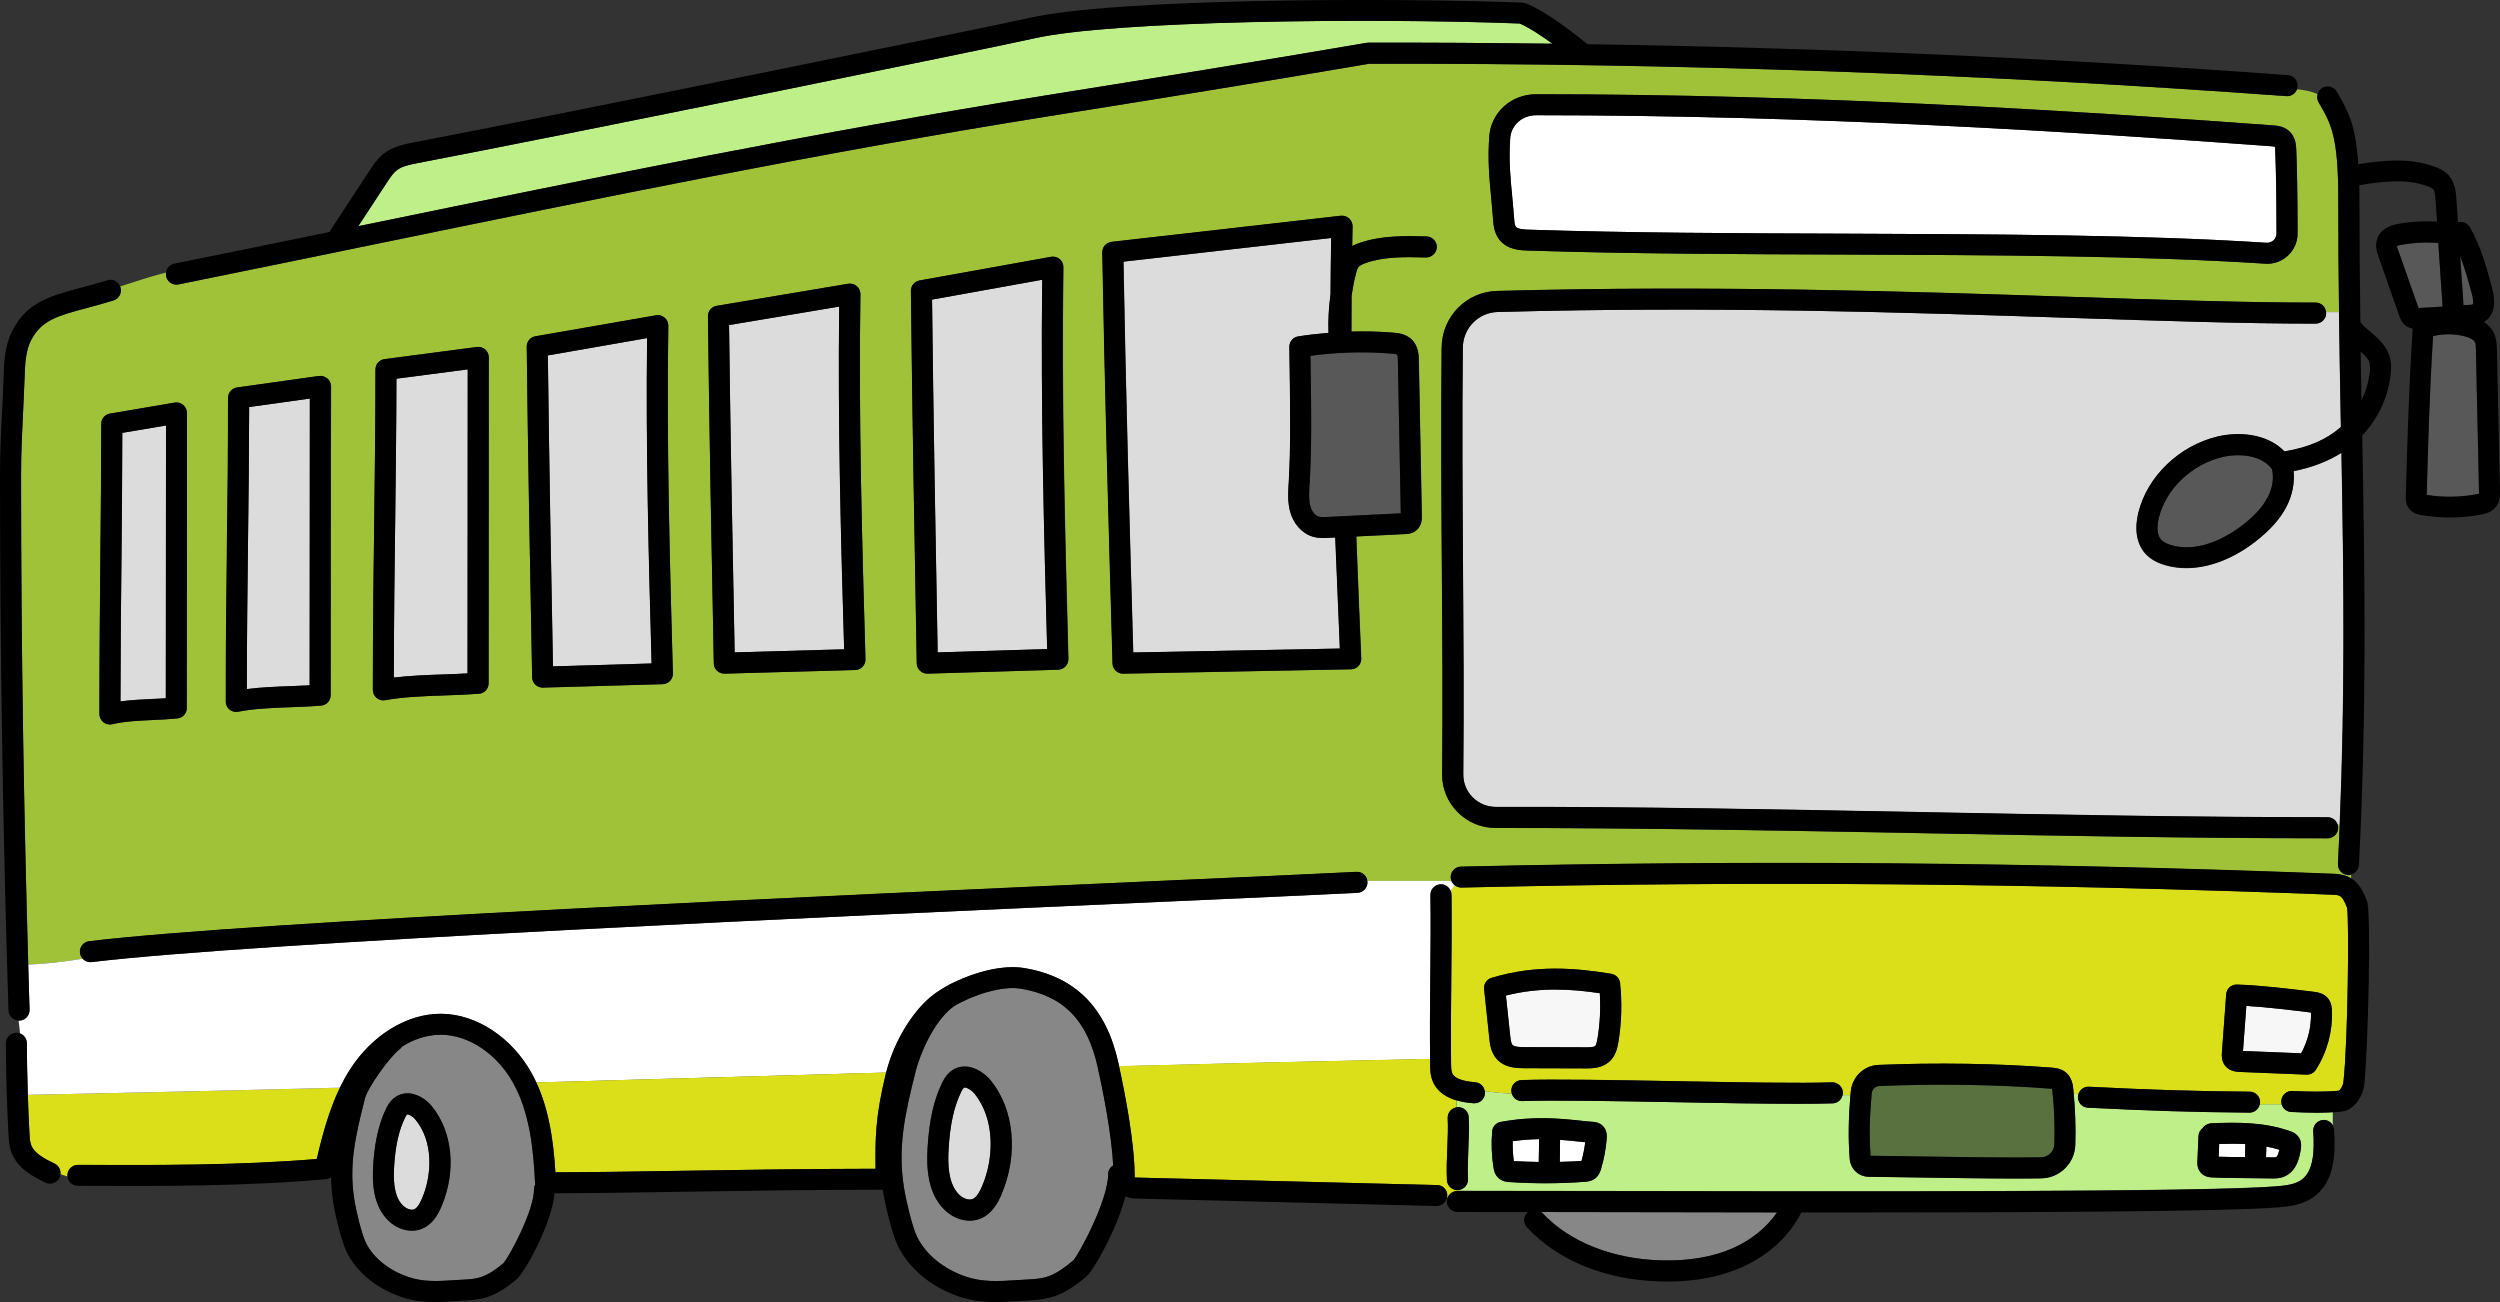 <?xml version="1.0" encoding="utf-8"?>
<!-- Generator: Adobe Illustrator 27.6.1, SVG Export Plug-In . SVG Version: 6.00 Build 0)  -->
<svg version="1.1" id="レイヤー_1" xmlns="http://www.w3.org/2000/svg" xmlns:xlink="http://www.w3.org/1999/xlink" x="0px"
	 y="0px" width="268.21px" height="139.69px" viewBox="0 0 268.21 139.69" style="enable-background:new 0 0 268.21 139.69;"
	 xml:space="preserve">
<rect x="0" y="0" width="268.21" height="139.69" fill="#333333" stroke="none"/>
<style type="text/css">
	.st0{fill:#FFFFFF;}
	.st1{fill:#DCDCDC;}
	.st2{fill:#BEEF89;}
	.st3{fill:#878788;}
	.st4{fill:#595858;}
	.st5{fill:#F7F7F7;}
	.st6{fill:#9FC238;}
	.st7{fill:#DBDF1A;}
	.st8{fill:#59703F;}
</style>
<g>
	<path class="st0" d="M162.43,23.4c0.02,0.28,0.05,0.75,0.19,0.93c0.21,0.27,1.01,0.3,1.35,0.31c10.66,0.35,22.49,0.39,33.93,0.43
		c15.76,0.06,32.05,0.11,45.26,0.98c0.26,0.02,0.54-0.08,0.75-0.27c0.21-0.2,0.32-0.46,0.32-0.75c-0.01-3.95-0.05-6.67-0.14-8.82
		c-0.01-0.22-0.02-0.38-0.05-0.47c-0.11-0.03-0.31-0.04-0.39-0.05c-21.05-1.55-49.03-3.33-78.85-3.33c-1.49,0-2.69,1.05-2.79,2.45
		c-0.17,2.33,0.01,4.23,0.21,6.25C162.3,21.81,162.38,22.59,162.43,23.4z"/>
	<path class="st1" d="M111.82,30.01l-11.82,2.13c0.14,12.63,0.37,25.43,0.6,37.85l11.75-0.35
		C112.01,57.29,111.65,43.46,111.82,30.01z"/>
	<path class="st2" d="M112.22,10.23c11.12-1.78,22.6-3.61,34.36-5.63c0.06-0.01,0.12-0.02,0.19-0.02
		c6.58-0.02,13.18,0.03,19.79,0.11c-1.34-0.97-2.65-1.81-3.52-2.17c-16.19-0.62-43.72-0.31-52.11,1.6
		c-3.99,0.91-50.71,10.44-66.1,13.37c-0.79,0.15-1.69,0.32-2.27,0.78c-0.39,0.31-0.72,0.81-1.04,1.29l-3.08,4.7
		c0.36-0.07,0.72-0.15,1.07-0.22C64.22,18.96,87.56,14.17,112.22,10.23z"/>
	<path class="st1" d="M43.7,119.55c0,0-0.09,0.04-0.21,0.28c-0.69,1.38-1.07,3.03-1.21,5.34c-0.13,2.1,0.18,3.43,0.97,4.18
		c0.37,0.35,0.86,0.51,1.17,0.39c0.29-0.11,0.57-0.49,0.85-1.15c1.08-2.5,1.28-6.11-0.71-8.52
		C44.29,119.76,43.82,119.51,43.7,119.55z"/>
	<path class="st3" d="M165.33,130.03c0.04,0.04,0.1,0.06,0.14,0.1c2.88,3.1,7.53,4.96,12.77,5.09c2.97,0.08,5.58-0.38,7.76-1.35
		c1.94-0.87,3.57-2.22,4.65-3.8c-6.51-0.01-12.86-0.02-18.57-0.03C169.71,130.04,167.46,130.04,165.33,130.03z"/>
	<path class="st1" d="M90.04,32.89l-11.82,1.98c0.14,11.72,0.37,23.6,0.6,35.12l11.75-0.33C90.23,58.19,89.88,45.36,90.04,32.89z"/>
	<path class="st3" d="M55.05,116.18c-1.74-3.12-4.77-5.15-7.71-5.17c-0.02,0-0.03,0-0.05,0c-1.52,0-2.93,0.5-4.16,1.27
		c-0.07,0.11-0.15,0.21-0.26,0.29c-1.09,0.83-3.41,4.12-3.71,5.25c-1.08,4.19-1.74,7.21-1.15,10.92c0.2,1.24,0.8,3.71,1.23,4.58
		c0.81,1.63,2.47,2.97,4.56,3.68c1.63,0.55,3.18,0.45,4.97,0.34c0.34-0.02,0.69-0.04,1.05-0.06c1.42-0.08,2.32-0.19,4.18-1.75
		c0.57-0.59,3.31-5.63,3.29-7.97c0-0.19,0.05-0.36,0.13-0.51c0-0.03-0.02-0.06-0.02-0.09C57.22,123.22,56.81,119.34,55.05,116.18z
		 M47.34,129.49c-0.34,0.79-0.93,1.89-2.09,2.35c-0.34,0.13-0.7,0.2-1.06,0.2c-0.87,0-1.77-0.37-2.49-1.05
		c-1.72-1.64-1.77-4.18-1.66-5.95c0.1-1.63,0.36-4.06,1.44-6.21c0.57-1.13,1.39-1.45,1.97-1.51c1.17-0.14,2.26,0.64,2.84,1.34
		C48.57,121.41,48.98,125.67,47.34,129.49z"/>
	<path class="st1" d="M103.51,116.67c-0.01,0-0.02,0-0.03,0c-0.09,0.01-0.23,0.17-0.34,0.41c-0.79,1.6-1.21,3.5-1.37,6.17
		c-0.09,1.54-0.08,3.74,1.13,4.92c0.38,0.37,1,0.65,1.44,0.47c0.36-0.15,0.7-0.6,1.03-1.39c1.23-2.91,1.45-7.1-0.82-9.91
		C104.27,116.99,103.77,116.67,103.51,116.67z"/>
	<path class="st3" d="M109.49,106.07c-2-0.33-5.15,0.68-7.18,1.91c-2.29,1.69-3.69,5.47-4.04,6.85c-1.21,4.8-1.96,8.27-1.29,12.55
		c0.22,1.43,0.91,4.28,1.4,5.29c0.93,1.9,2.82,3.46,5.19,4.28c1.85,0.64,3.6,0.52,5.62,0.39c0.38-0.03,0.78-0.05,1.18-0.07
		c1.62-0.09,2.65-0.22,4.77-2.03c0.64-0.65,3.77-6.54,3.75-9.24c0-0.42,0.23-0.76,0.56-0.96c-0.17-3.33-1.09-7.92-1.66-10.5
		C116.66,109.44,114.1,106.83,109.49,106.07z M107.44,128.13c-0.37,0.88-1.01,2.1-2.26,2.6c-0.36,0.15-0.75,0.22-1.15,0.22
		c-0.94,0-1.93-0.41-2.71-1.17c-1.88-1.83-1.93-4.68-1.81-6.67c0.18-2.98,0.68-5.15,1.6-7.03c0.61-1.24,1.49-1.58,2.11-1.65
		c1.35-0.16,2.56,0.86,3.07,1.48C108.82,119.03,109.27,123.82,107.44,128.13z"/>
	<path class="st1" d="M142.53,57.7c-0.17,0.01-0.36,0.02-0.55,0.02c-0.36,0-0.75-0.03-1.14-0.15c-1.15-0.34-2.08-1.39-2.43-2.73
		c-0.26-1-0.2-2.01-0.15-2.9l0.01-0.12c0.23-3.82,0.17-7.67,0.11-11.74c-0.01-0.94-0.03-1.9-0.04-2.87
		c-0.01-0.56,0.4-1.04,0.95-1.12c1.08-0.17,2.16-0.29,3.25-0.38c-0.05-1.39,0.03-2.77,0.22-4.14c0.01-2.06,0.03-4.07,0.07-6.04
		l-22.29,2.54c0.25,13.99,0.65,28.18,1.05,41.93l22.16-0.42c-0.17-4.02-0.33-7.98-0.48-11.91L142.53,57.7z"/>
	<path class="st1" d="M69.43,36.27l-10.65,1.86c0.13,11.13,0.34,22.41,0.55,33.36l10.59-0.31C69.61,60.3,69.28,48.12,69.43,36.27z"
		/>
	<path class="st0" d="M162.29,122.43c-0.02,0.72,0.03,1.43,0.12,2.14c0.9,0.05,1.79,0.08,2.68,0.09c0-0.01,0-0.01,0-0.02l0.04-2.43
		C164.23,122.23,163.3,122.29,162.29,122.43z"/>
	<path class="st0" d="M167.37,122.29l-0.03,2.37c0.78-0.02,1.56-0.05,2.33-0.1c0.19-0.68,0.32-1.34,0.4-2.01
		c-0.17-0.02-0.34-0.04-0.51-0.05C168.84,122.42,168.12,122.34,167.37,122.29z"/>
	<path class="st4" d="M140.59,38.17c0.01,0.63,0.02,1.26,0.03,1.88c0.06,4.12,0.12,8.01-0.12,11.91l-0.01,0.12
		c-0.05,0.79-0.09,1.54,0.08,2.19c0.15,0.57,0.51,1.04,0.9,1.15c0.24,0.07,0.59,0.06,0.94,0.04l7.87-0.39l-0.31-16.32
		c-0.01-0.5-0.05-0.66-0.09-0.72c-0.05-0.03-0.24-0.06-0.55-0.09C146.42,37.7,143.49,37.78,140.59,38.17z"/>
	<path class="st1" d="M50.16,72.24c0-4.85,0.01-9.89,0.01-15.11c0.01-5.64,0.01-11.48,0.01-17.51l-7.65,1
		c-0.01,5.3-0.07,10.06-0.13,15.08c-0.07,5.25-0.14,10.66-0.14,16.99c1.71-0.21,3.56-0.28,5.37-0.34
		C48.47,72.32,49.33,72.29,50.16,72.24z"/>
	<path class="st1" d="M33.22,73.52c0-4.58,0-9.34,0.01-14.26c0-5.32,0.01-10.82,0.01-16.51l-6.51,0.91c-0.01,5-0.06,9.5-0.12,14.24
		c-0.06,4.95-0.12,10.05-0.13,16.02c1.48-0.19,3.07-0.25,4.62-0.31C31.81,73.59,32.52,73.56,33.22,73.52z"/>
	<path class="st1" d="M17.79,74.91c0-4.37,0-8.9,0.01-13.59c0-5.05,0.01-10.28,0.01-15.68l-4.69,0.79c0,4.78-0.05,9.07-0.09,13.59
		c-0.05,4.7-0.09,9.56-0.1,15.22c1.1-0.15,2.26-0.2,3.4-0.26C16.83,74.97,17.32,74.94,17.79,74.91z"/>
	<path class="st5" d="M161.56,106.81l0.46,4.33c0.03,0.32,0.08,0.8,0.24,0.96c0.21,0.24,0.97,0.24,1.29,0.24l6.59,0.02
		c0.27,0,0.84,0,1-0.14c0.14-0.13,0.22-0.6,0.25-0.78c0.27-1.61,0.35-3.25,0.25-4.88C168.54,106.1,165.2,105.89,161.56,106.81z"/>
	<path class="st4" d="M240.13,48.84c-0.59,0-1.18,0.07-1.72,0.2c-3.31,0.8-6.04,3.42-6.8,6.51c-0.12,0.49-0.34,1.69,0.23,2.33
		c0.23,0.26,0.62,0.47,1.16,0.62c3.29,0.9,6.54-1.32,7.79-2.32c1.17-0.94,1.98-1.85,2.47-2.78c0.55-1.03,0.72-2.14,0.47-3.07
		C242.95,49.27,241.54,48.84,240.13,48.84z"/>
	<path class="st0" d="M244.18,124.15c0.03-0.01,0.21-0.09,0.36-0.8c-0.46-0.14-0.93-0.25-1.4-0.34l-0.03,1.16l0.66,0.01
		C243.91,124.17,244.11,124.18,244.18,124.15z"/>
	<path class="st4" d="M264.75,32.72c0.14-0.01,0.47-0.03,0.56-0.08c0,0,0.12-0.24-0.11-1.11c-0.37-1.36-0.74-2.75-1.25-4.06
		l0.36,5.28C264.45,32.74,264.6,32.73,264.75,32.72z"/>
	<path class="st0" d="M238.02,124.1c0.51,0.02,1.02,0.02,1.52,0.03l1.31,0.01l0.03-1.4c-0.94-0.05-1.88-0.05-2.81-0.02L238.02,124.1
		z"/>
	<path class="st6" d="M251.89,93.89c-0.62-0.03-1.1-0.56-1.07-1.18c0.07-1.43,0.13-2.83,0.19-4.22c-0.08,0-0.15,0-0.23,0
		c0.03,0.1,0.06,0.21,0.06,0.32c0,0.62-0.5,1.13-1.13,1.13c-14.54,0-29.31-0.28-43.58-0.55c-14.9-0.28-30.27-0.56-45.68-0.56
		c0,0,0,0-0.01,0c-1.54,0-2.98-0.6-4.07-1.7c-1.08-1.09-1.67-2.54-1.66-4.07c0.07-7.73,0.02-15.15-0.03-22.32
		c-0.05-7.52-0.11-15.29-0.02-23.46c0.04-3.31,2.65-5.97,5.94-6.06c23.4-0.63,44.54,0.07,61.52,0.63
		c10.01,0.33,18.65,0.62,26.3,0.62c0.59,0,1.06,0.46,1.11,1.03c0.46,0,0.94,0,1.41,0c-0.05-3.92-0.08-7.96-0.08-12.18
		c0-6.69-0.78-8.03-2.06-10.23l-0.05-0.09c-0.17-0.28-0.18-0.61-0.09-0.9c-0.68-0.3-1.45-0.45-2.24-0.52
		c-0.17,0.46-0.61,0.78-1.12,0.74c-32.61-2.39-65.75-3.56-98.43-3.47c-11.74,2.01-23.19,3.84-34.27,5.61
		c-24.63,3.94-47.94,8.73-72.63,13.8c-6.79,1.4-13.71,2.82-20.82,4.26c-0.08,0.02-0.15,0.02-0.22,0.02c-0.53,0-1-0.37-1.1-0.9
		c-0.03-0.14-0.02-0.27,0-0.4c-1.73,0.43-3.36,0.99-4.96,1.5c0.01,0.03,0.04,0.06,0.05,0.09c0.18,0.59-0.15,1.23-0.74,1.41
		c-1.03,0.32-1.98,0.57-2.85,0.81c-3.13,0.84-4.86,1.3-5.98,3.43c-0.57,1.09-0.66,2.43-0.71,3.94c-0.05,1.41-0.11,2.68-0.17,3.9
		c-0.11,2.2-0.21,4.28-0.21,6.81c0,17.37,0.27,34.95,0.78,52.35c1.84-0.06,3.84-0.29,5.84-0.63c-0.15-0.17-0.27-0.37-0.3-0.61
		c-0.07-0.62,0.37-1.18,0.98-1.25c17.57-2.12,80.7-4.94,114.61-6.46c9.68-0.43,17.33-0.78,21.34-0.98c0.6-0.03,1.07,0.39,1.16,0.96
		c3.01,0,6.03,0,9.04,0c-0.04-0.12-0.08-0.24-0.08-0.37c-0.01-0.62,0.48-1.14,1.1-1.15c31.01-0.72,61.66-0.46,93.7,0.77
		c0.77,0.03,1.35,0.22,1.81,0.5c0-0.14,0-0.28,0-0.42c-0.1,0.03-0.19,0.06-0.3,0.06C251.92,93.89,251.91,93.89,251.89,93.89z
		 M159.78,14.65c0.18-2.59,2.35-4.54,5.04-4.54c29.9,0,57.93,1.79,79.02,3.34c0.44,0.03,1.19,0.09,1.77,0.63
		c0.69,0.64,0.73,1.55,0.75,2.04c0.09,2.18,0.13,4.93,0.14,8.91c0,0,0,0,0,0c0,0.9-0.37,1.78-1.03,2.39
		c-0.6,0.57-1.41,0.88-2.23,0.88c-0.07,0-0.14,0-0.21-0.01c-13.14-0.86-29.4-0.92-45.12-0.98c-11.46-0.04-23.3-0.08-33.99-0.43
		c-0.76-0.02-2.18-0.07-3.04-1.15c-0.58-0.73-0.65-1.64-0.68-2.18c-0.05-0.79-0.13-1.54-0.2-2.29
		C159.79,19.15,159.6,17.16,159.78,14.65z M20.05,61.33c0,5.07-0.01,9.95-0.01,14.63c0,0.58-0.44,1.06-1.02,1.12
		c-0.85,0.08-1.74,0.12-2.6,0.17c-1.52,0.07-3.09,0.14-4.36,0.45c-0.09,0.02-0.18,0.03-0.27,0.03c-0.25,0-0.5-0.08-0.7-0.24
		c-0.27-0.21-0.43-0.54-0.43-0.89c0-6.26,0.05-11.51,0.1-16.59c0.05-4.82,0.09-9.37,0.09-14.52c0-0.55,0.4-1.02,0.94-1.11l6.94-1.18
		c0.33-0.06,0.66,0.04,0.91,0.25c0.25,0.21,0.4,0.53,0.4,0.86C20.06,50.18,20.05,55.86,20.05,61.33z M35.49,59.27
		c0,5.3-0.01,10.41-0.01,15.31c0,0.59-0.45,1.08-1.03,1.12c-1.05,0.09-2.17,0.13-3.25,0.17c-1.95,0.07-3.96,0.15-5.61,0.48
		c-0.07,0.01-0.15,0.02-0.22,0.02c-0.26,0-0.51-0.09-0.71-0.25c-0.26-0.21-0.41-0.53-0.41-0.87c0-6.55,0.07-12.05,0.13-17.37
		c0.06-5.04,0.12-9.81,0.12-15.2c0-0.56,0.41-1.04,0.97-1.12l8.77-1.23c0.32-0.04,0.65,0.05,0.9,0.27c0.25,0.21,0.39,0.52,0.39,0.85
		C35.5,47.6,35.49,53.55,35.49,59.27z M52.43,57.14c-0.01,5.6-0.01,10.99-0.01,16.16c0,0.59-0.45,1.08-1.04,1.12
		c-1.19,0.09-2.45,0.14-3.67,0.18c-2.21,0.08-4.49,0.16-6.37,0.51c-0.07,0.01-0.14,0.02-0.21,0.02c-0.26,0-0.52-0.09-0.72-0.26
		C40.15,74.66,40,74.35,40,74.01c0-6.91,0.07-12.72,0.15-18.33c0.07-5.32,0.13-10.35,0.13-16.04c0-0.57,0.42-1.04,0.98-1.12
		l9.91-1.3c0.32-0.04,0.65,0.06,0.89,0.27c0.24,0.21,0.38,0.52,0.38,0.85C52.44,44.83,52.43,51.1,52.43,57.14z M71.1,73.4
		l-12.85,0.38c-0.01,0-0.02,0-0.03,0c-0.29,0-0.57-0.11-0.78-0.31c-0.22-0.21-0.34-0.49-0.35-0.79
		c-0.22-11.62-0.44-23.64-0.58-35.47c-0.01-0.55,0.39-1.03,0.93-1.12l12.94-2.25c0.33-0.06,0.67,0.03,0.92,0.25
		c0.26,0.22,0.4,0.54,0.4,0.87c-0.2,12.64,0.17,25.74,0.49,37.3C72.21,72.86,71.72,73.38,71.1,73.4z M92.54,71.53
		c-0.21,0.22-0.49,0.34-0.79,0.35l-14.01,0.39c-0.01,0-0.02,0-0.03,0c-0.29,0-0.57-0.11-0.78-0.31c-0.22-0.21-0.34-0.49-0.35-0.79
		c-0.24-12.2-0.48-24.81-0.63-37.24c-0.01-0.56,0.39-1.03,0.94-1.12L91,30.44c0.33-0.05,0.67,0.04,0.92,0.26
		c0.25,0.22,0.4,0.54,0.39,0.87c-0.21,13.26,0.19,27.01,0.54,39.15C92.86,71.02,92.74,71.31,92.54,71.53z M113.53,71.85l-14.01,0.42
		c-0.01,0-0.02,0-0.03,0c-0.29,0-0.57-0.11-0.78-0.31c-0.22-0.21-0.34-0.49-0.35-0.79c-0.24-13.09-0.48-26.62-0.63-39.96
		c-0.01-0.55,0.39-1.02,0.93-1.12l14.11-2.54c0.33-0.06,0.67,0.03,0.93,0.25c0.26,0.22,0.4,0.54,0.4,0.88
		c-0.21,14.24,0.19,29,0.54,42.02C114.64,71.31,114.15,71.83,113.53,71.85z M153.01,27.62c-0.01,0-0.02,0-0.03,0
		c-2.19-0.06-4.46-0.12-6.47,0.6c-0.26,0.09-0.62,0.24-0.77,0.43c-0.11,0.14-0.19,0.41-0.26,0.68c-0.21,0.79-0.36,1.59-0.48,2.39
		c-0.01,1.26-0.01,2.54,0,3.86c1.51-0.04,3.02-0.01,4.52,0.12c0.45,0.04,1.28,0.11,1.91,0.7c0.77,0.72,0.79,1.75,0.8,2.31
		l0.32,16.62c0.01,0.28,0.02,1.12-0.66,1.63c-0.41,0.31-0.86,0.33-1.08,0.34l-5.29,0.26c0.16,4.31,0.34,8.66,0.53,13.08
		c0.01,0.3-0.1,0.6-0.3,0.82c-0.21,0.22-0.5,0.35-0.8,0.35l-24.43,0.47c-0.01,0-0.01,0-0.02,0c-0.61,0-1.11-0.48-1.13-1.09l0-0.13
		c-0.41-14.4-0.84-29.29-1.1-43.96c-0.01-0.58,0.42-1.07,1-1.14l24.59-2.8c0.33-0.04,0.65,0.07,0.89,0.29
		c0.24,0.22,0.37,0.53,0.37,0.86c-0.02,0.7-0.03,1.4-0.04,2.1c0.24-0.12,0.48-0.23,0.7-0.3c2.41-0.85,5-0.78,7.28-0.73
		c0.62,0.02,1.11,0.53,1.1,1.16C154.12,27.13,153.62,27.62,153.01,27.62z"/>
	<path class="st1" d="M249.56,33.59c0,0.62-0.5,1.13-1.13,1.13c-7.69,0-16.35-0.29-26.37-0.62c-17.84-0.59-38.05-1.26-61.38-0.63
		c-2.08,0.06-3.72,1.74-3.75,3.84c-0.09,8.15-0.03,15.92,0.02,23.42c0.05,7.18,0.11,14.6,0.03,22.35c-0.01,0.93,0.35,1.8,1,2.47
		c0.66,0.66,1.54,1.03,2.47,1.03c0,0,0,0,0,0c15.38-0.03,30.81,0.28,45.72,0.56c14.26,0.27,29.01,0.55,43.54,0.55
		c0.51,0,0.92,0.34,1.06,0.8c0.08,0,0.15,0,0.23,0c0.6-14.51,0.43-26.98,0.19-39.9c-1.44,0.92-3.14,1.57-5.14,1.97
		c0.13,1.27-0.14,2.64-0.81,3.9c-0.64,1.21-1.64,2.35-3.06,3.48c-2.46,1.98-5.15,3.02-7.63,3.02c-0.74,0-1.47-0.09-2.17-0.29
		c-0.99-0.27-1.73-0.7-2.26-1.3c-0.9-1.03-1.16-2.58-0.72-4.35c0.96-3.89,4.36-7.17,8.46-8.16c2.2-0.53,5.3-0.39,7.21,1.59
		c2.59-0.43,4.53-1.28,6.06-2.62c-0.07-4.02-0.15-8.11-0.2-12.34c-0.47,0-0.95,0-1.41,0C249.54,33.52,249.56,33.55,249.56,33.59z"/>
	<path class="st7" d="M251.81,97.4c-0.5-1.26-0.7-1.38-1.46-1.41c-32-1.24-62.6-1.49-93.56-0.77c-0.27,0.01-0.51-0.09-0.7-0.24
		c-0.11,0.2-0.27,0.41-0.46,0.61c0.05,0.12,0.09,0.25,0.09,0.39c0.04,3.18,0.01,6.18-0.02,9.07c-0.03,2.72-0.05,5.53-0.03,8.49
		c0.86-0.02,1.72-0.04,2.58-0.06c-0.86,0.02-1.72,0.04-2.58,0.06c0,0.19,0,0.37,0,0.56c0,0.38,0.01,0.8,0.13,1.06
		c0.23,0.52,1.04,0.83,2.47,0.95c0.53,0.04,0.92,0.45,1,0.95c0.98,0.14,1.97,0.23,2.95,0.29c-0.03-0.1-0.07-0.2-0.07-0.31
		c-0.02-0.62,0.46-1.15,1.08-1.17c3.28-0.13,10.11,0,16.71,0.12c6.58,0.12,13.38,0.24,16.61,0.12c0.61,0,1.14,0.46,1.17,1.08
		c0,0.1-0.03,0.2-0.05,0.29c0.29,0,0.57,0,0.86,0c0.01-0.13,0.02-0.25,0.03-0.38c0.14-1.56,1.41-2.78,2.95-2.85
		c6.21-0.26,12.82-0.16,18.6,0.29c0.39,0.03,1.03,0.08,1.56,0.55c0.63,0.55,0.72,1.36,0.76,1.75c0.02,0.18,0.02,0.37,0.04,0.56
		c0.18-0.02,0.36-0.05,0.54-0.07c0.17-0.45,0.6-0.77,1.1-0.74c6.73,0.34,11.24,0.48,17.24,0.53c0.62,0,1.12,0.51,1.12,1.13
		c0,0.08-0.03,0.16-0.05,0.24c0.79,0,1.59,0,2.39,0c-0.04-0.12-0.06-0.24-0.06-0.37c0.03-0.62,0.59-1.11,1.17-1.08
		c1.77,0.08,3.36,0.13,5.02-0.03c0.11-0.05,0.43-0.49,0.48-0.93C251.91,111.54,252.02,98.77,251.81,97.4z M173.61,111.81
		c-0.12,0.74-0.32,1.49-0.95,2.07c-0.77,0.71-1.8,0.74-2.46,0.74c-0.03,0-0.05,0-0.08,0l-6.59-0.02c-0.73,0-2.08,0-2.96-0.98
		c-0.64-0.71-0.74-1.63-0.8-2.23l-0.56-5.28c-0.06-0.54,0.28-1.04,0.79-1.2c4.77-1.44,8.99-1.06,12.84-0.44
		c0.5,0.08,0.89,0.49,0.94,1C174.02,107.58,173.95,109.71,173.61,111.81z M248.45,114.77c-0.21,0.32-0.57,0.52-0.95,0.52
		c-0.01,0-0.03,0-0.04,0l-7.2-0.29c-0.29-0.01-1.07-0.04-1.56-0.68c-0.4-0.52-0.35-1.13-0.33-1.39l0.46-6.25
		c0.04-0.59,0.54-1.04,1.12-1.04c0.01,0,0.03,0,0.04,0c2.63,0.09,5.49,0.44,8.25,0.78c0.36,0.04,1.01,0.12,1.48,0.67
		c0.42,0.48,0.44,1.08,0.45,1.33C250.27,110.63,249.66,112.89,248.45,114.77z"/>
	<path class="st2" d="M248.59,119.37c-0.9,0-1.81-0.03-2.77-0.08c-0.49-0.02-0.89-0.36-1.02-0.81c-0.8,0-1.6,0-2.39,0
		c-0.12,0.5-0.54,0.88-1.08,0.88c0,0-0.01,0-0.01,0c-6.03-0.05-10.57-0.19-17.33-0.53c-0.62-0.03-1.1-0.56-1.07-1.18
		c0.01-0.12,0.05-0.23,0.08-0.33c-0.18,0.02-0.36,0.05-0.54,0.07c0.17,1.76,0.24,3.58,0.18,5.42c-0.06,1.98-1.66,3.56-3.64,3.6
		c-0.78,0.02-1.71,0.02-2.74,0.02c-3.39,0-7.84-0.07-11.59-0.13c-1.6-0.03-3.05-0.05-4.19-0.06c-1.08-0.01-1.96-0.83-2.04-1.9
		c-0.17-2.05-0.14-4.25,0.08-6.85c-0.29,0-0.57,0-0.86,0c-0.11,0.48-0.52,0.86-1.03,0.88c-0.99,0.04-2.3,0.05-3.82,0.05
		c-3.55,0-8.29-0.08-12.91-0.17c-6.57-0.12-13.37-0.24-16.58-0.12c-0.02,0-0.03,0-0.04,0c-0.49,0-0.9-0.33-1.05-0.78
		c-0.98-0.06-1.97-0.15-2.95-0.29c0.01,0.09,0.04,0.18,0.03,0.27c-0.05,0.59-0.54,1.03-1.12,1.03c-0.03,0-0.06,0-0.1,0
		c-0.41-0.03-1.1-0.1-1.83-0.32c0,0.26,0,0.52,0,0.77c0.05-0.01,0.09-0.03,0.14-0.04c0.62-0.02,1.15,0.45,1.18,1.07
		c0.06,1.16,0.01,2.31-0.04,3.43c-0.05,1.11-0.09,2.17-0.04,3.22c0.03,0.62-0.45,1.15-1.07,1.18c-0.02,0-0.04,0-0.06,0
		c-0.04,0-0.07-0.02-0.11-0.02c0,0.04,0,0.08,0,0.12c0.04,0,0.07-0.02,0.11-0.02c4.19,0,9.62,0.01,15.73,0.02
		c25.57,0.05,64.2,0.13,72.05-0.5c1.06-0.08,2.08-0.2,2.78-0.71c1.33-0.97,1.38-3.18,1.26-5.22c-0.04-0.62,0.43-1.16,1.05-1.19
		c0.43-0.04,0.81,0.2,1.03,0.55c0-0.47,0-0.93,0-1.4C249.69,119.35,249.14,119.37,248.59,119.37z M172.37,122.09
		c-0.08,1.14-0.29,2.26-0.62,3.35c-0.06,0.21-0.2,0.64-0.6,0.97c-0.41,0.33-0.87,0.36-1.09,0.38c-1.4,0.1-2.82,0.16-4.24,0.16
		c-1.31,0-2.62-0.04-3.92-0.13c-0.21-0.01-0.71-0.05-1.13-0.42c-0.42-0.38-0.51-0.88-0.54-1.09c-0.21-1.3-0.26-2.62-0.15-3.93
		c0.04-0.5,0.42-0.92,0.92-1.01c3.56-0.65,6.22-0.38,8.78-0.11c0.38,0.04,0.75,0.08,1.13,0.12c0.2,0.02,0.65,0.06,1.02,0.43
		C172.42,121.27,172.38,121.89,172.37,122.09z M246.85,123.24c-0.1,0.69-0.36,2.51-1.94,3.05c-0.37,0.13-0.72,0.14-1.01,0.14
		c-0.05,0-0.1,0-0.15,0l-4.23-0.05c-0.75-0.01-1.5-0.02-2.25-0.06c-0.2-0.01-0.8-0.05-1.2-0.56c-0.35-0.44-0.33-0.94-0.32-1.12
		l0.12-2.76c0.01-0.34,0.18-0.65,0.45-0.85c0.22-0.31,0.58-0.5,1.01-0.52c2.74-0.1,5.65-0.12,8.41,0.87
		c0.17,0.06,0.63,0.23,0.92,0.69C246.95,122.55,246.88,123.03,246.85,123.24z"/>
	<path class="st7" d="M3.15,121.55c0.03,0.47,0.05,0.95,0.2,1.32c0.33,0.86,1.38,1.42,2.51,1.97c0.44,0.21,0.67,0.67,0.62,1.13
		c0.26,0.08,0.53,0.17,0.8,0.26c0-0.04-0.03-0.08-0.02-0.13c0-0.62,0.51-1.12,1.13-1.12c0,0,0,0,0,0
		c8.46,0.03,17.19,0.07,25.62-0.63c0.56-2.39,1.27-5.13,2.49-7.66c-11.2,0.29-22.38,0.55-33.51,0.77
		C3.03,118.82,3.08,120.19,3.15,121.55z"/>
	<path class="st0" d="M153.44,105.03c0.03-2.88,0.06-5.87,0.02-9.02c-0.01-0.62,0.49-1.13,1.11-1.14c0.45-0.01,0.88,0.3,1.05,0.73
		c0.19-0.2,0.35-0.41,0.46-0.61c-0.16-0.13-0.29-0.3-0.37-0.49c-3.01,0-6.03,0-9.04,0c0.01,0.04,0.03,0.07,0.03,0.11
		c0.03,0.62-0.45,1.15-1.07,1.18c-4.02,0.21-11.67,0.55-21.36,0.98c-33.88,1.52-96.95,4.34-114.44,6.45
		c-0.05,0.01-0.09,0.01-0.14,0.01c-0.32,0-0.61-0.15-0.82-0.38c-2.01,0.34-4.01,0.57-5.84,0.63c0.05,1.62,0.08,3.24,0.14,4.86
		c0.02,0.62-0.47,1.14-1.09,1.16c-0.01,0-0.02,0-0.04,0c-0.02,0-0.03-0.01-0.05-0.01c0.07,0.47,0.12,0.93,0.16,1.39
		c0.42,0.16,0.73,0.56,0.73,1.04c0.01,1.84,0.05,3.69,0.11,5.54c11.13-0.22,22.31-0.48,33.51-0.77c0.33-0.68,0.69-1.35,1.1-1.99
		c2.36-3.66,6.07-5.93,9.7-5.93c0.02,0,0.04,0,0.06,0c3.74,0.02,7.53,2.51,9.67,6.33c0.19,0.34,0.36,0.68,0.52,1.03
		c12.51-0.35,25.03-0.71,37.54-1.06c0.78-3.1,2.6-6.24,4.66-8.02c0.46-0.39,1.02-0.78,1.65-1.14c0.31-0.2,0.64-0.37,0.98-0.52
		c2.34-1.14,5.28-1.89,7.49-1.53c5.5,0.91,8.82,4.24,10.13,10.2c0.02,0.1,0.05,0.22,0.07,0.33c11.15-0.29,22.28-0.55,33.36-0.78
		C153.39,110.61,153.41,107.77,153.44,105.03z"/>
	<path class="st7" d="M59.59,125.77c4.02-0.01,8.63-0.08,13.49-0.16c6.27-0.1,13.34-0.21,20.86-0.22c-0.05-3.24-0.02-5.58,1.1-10.2
		c0.01-0.04,0.03-0.08,0.04-0.13c-12.51,0.35-25.03,0.71-37.54,1.06C58.93,119.12,59.39,122.48,59.59,125.77z"/>
	<path class="st7" d="M153.74,116.09c-0.31-0.69-0.31-1.42-0.32-1.96c0-0.18,0-0.36,0-0.54c-11.09,0.23-22.21,0.49-33.36,0.78
		c0.65,2.99,1.65,8.16,1.67,11.6c0,0.07,0,0.24,0.01,0.35c0.11,0.01,0.24,0.01,0.3,0.02l32.15,0.8c0.62,0.01,1.11,0.53,1.1,1.15
		c0,0.07-0.03,0.13-0.04,0.2c0.02,0,0.05,0,0.07,0c0.15-0.39,0.51-0.66,0.94-0.7c0-0.04,0-0.08,0-0.12
		c-0.55-0.05-0.99-0.49-1.02-1.05c-0.06-1.16-0.01-2.31,0.04-3.43c0.05-1.11,0.09-2.17,0.04-3.22c-0.03-0.57,0.38-1.05,0.93-1.14
		c0-0.25,0-0.51,0-0.77C155.27,117.76,154.24,117.22,153.74,116.09z"/>
	<path class="st4" d="M265.5,36.67c-0.13-0.24-0.51-0.45-1.09-0.6c-1.1-0.28-2.28-0.28-3.39-0.02c-0.38,6.13-0.54,11.68-0.68,17.04
		c1.83,0.29,3.68,0.25,5.5-0.1c0.04-0.01,0.08-0.02,0.11-0.02c0-0.07,0-0.16,0-0.27l-0.33-15.11
		C265.62,37.26,265.61,36.88,265.5,36.67z"/>
	<path class="st4" d="M261.59,26.06c-0.12-0.01-0.23-0.01-0.37-0.02c-1.19-0.07-2.38,0-3.56,0.22c-0.29,0.05-0.44,0.11-0.51,0.14
		c0.02,0.12,0.09,0.32,0.12,0.4l2.2,6.25c0.86-0.05,1.72-0.11,2.58-0.16L261.59,26.06z"/>
	<path class="st0" d="M236.55,120.88l0.44,1.04l-0.42-1.05C236.56,120.87,236.56,120.87,236.55,120.88z"/>
	<path class="st8" d="M204.72,124.06c4.87,0.08,10.93,0.17,14.25,0.11c0.78-0.02,1.41-0.64,1.43-1.42c0.06-1.93-0.01-3.83-0.21-5.66
		c-0.01-0.13-0.03-0.21-0.04-0.27c-0.08-0.01-0.18-0.02-0.22-0.02c-5.69-0.44-12.2-0.54-18.33-0.28c-0.42,0.02-0.76,0.36-0.8,0.8
		c-0.23,2.57-0.27,4.7-0.12,6.68C201.81,124.01,203.2,124.03,204.72,124.06z"/>
	<path class="st5" d="M247.93,108.63c-2.34-0.29-4.72-0.58-6.94-0.71l-0.36,4.83l6.24,0.25
		C247.6,111.68,247.97,110.15,247.93,108.63z"/>
	<g>
		<path d="M145,31.72c0.12-0.8,0.27-1.6,0.48-2.39c0.07-0.27,0.15-0.54,0.26-0.68c0.15-0.19,0.51-0.34,0.77-0.43
			c2.02-0.71,4.28-0.65,6.47-0.6c0.57,0.02,1.14-0.47,1.16-1.1c0.02-0.62-0.47-1.14-1.1-1.16c-2.28-0.06-4.88-0.13-7.28,0.73
			c-0.22,0.08-0.46,0.18-0.7,0.3c0.01-0.7,0.03-1.41,0.04-2.1c0.01-0.33-0.13-0.64-0.37-0.86c-0.24-0.22-0.56-0.32-0.89-0.29
			l-24.59,2.8c-0.58,0.07-1.01,0.56-1,1.14c0.26,14.8,0.69,29.69,1.1,44.1c0.02,0.61,0.52,1.09,1.13,1.09c0.01,0,0.01,0,0.02,0
			l24.43-0.47c0.3-0.01,0.59-0.13,0.8-0.35c0.21-0.22,0.32-0.52,0.3-0.82c-0.19-4.42-0.37-8.77-0.53-13.08l5.29-0.26
			c0.22-0.01,0.67-0.03,1.08-0.34c0.69-0.51,0.67-1.35,0.66-1.63l-0.32-16.62c-0.01-0.56-0.03-1.59-0.8-2.31
			c-0.63-0.59-1.46-0.66-1.91-0.7c-1.5-0.13-3.01-0.16-4.52-0.12C144.99,34.26,144.99,32.98,145,31.72z M143.74,69.58L121.57,70
			c-0.39-13.72-0.8-27.86-1.05-41.93l22.29-2.54c-0.04,1.97-0.06,3.98-0.07,6.04c-0.19,1.37-0.27,2.75-0.22,4.14
			c-1.09,0.09-2.17,0.21-3.25,0.38c-0.55,0.09-0.95,0.57-0.95,1.12c0.01,0.97,0.02,1.93,0.04,2.87c0.06,4.07,0.11,7.92-0.11,11.74
			l-0.01,0.12c-0.05,0.89-0.11,1.9,0.15,2.9c0.35,1.34,1.29,2.39,2.43,2.73c0.4,0.12,0.79,0.15,1.14,0.15c0.2,0,0.38-0.01,0.55-0.02
			l0.73-0.04C143.4,61.6,143.57,65.56,143.74,69.58z M149.33,37.94c0.31,0.03,0.5,0.06,0.55,0.09c0.04,0.05,0.08,0.22,0.09,0.72
			l0.31,16.32l-7.87,0.39c-0.35,0.02-0.7,0.03-0.94-0.04c-0.39-0.12-0.75-0.58-0.9-1.15c-0.17-0.65-0.13-1.4-0.08-2.19l0.01-0.12
			c0.23-3.9,0.18-7.79,0.12-11.91c-0.01-0.62-0.02-1.25-0.03-1.88C143.49,37.78,146.42,37.7,149.33,37.94z"/>
		<path d="M2.04,109.49c0.01,0,0.02,0,0.04,0c0.62-0.02,1.11-0.54,1.09-1.16c-0.6-18.97-0.91-38.22-0.91-57.21
			c0-2.53,0.1-4.61,0.21-6.81c0.06-1.23,0.12-2.5,0.17-3.91c0.05-1.51,0.14-2.85,0.71-3.94c1.12-2.13,2.84-2.59,5.98-3.43
			c0.87-0.23,1.81-0.49,2.85-0.81c0.59-0.18,0.93-0.81,0.74-1.41c-0.18-0.59-0.81-0.93-1.41-0.74c-1,0.31-1.92,0.56-2.77,0.78
			c-3.38,0.91-5.81,1.56-7.39,4.57c-0.85,1.63-0.92,3.52-0.96,4.91c-0.05,1.4-0.11,2.66-0.17,3.88C0.1,46.43,0,48.53,0,51.12
			C0,70.13,0.31,89.4,0.91,108.4C0.93,109.01,1.43,109.49,2.04,109.49z"/>
		<path d="M5.86,124.84c-1.13-0.54-2.17-1.11-2.51-1.97c-0.14-0.37-0.17-0.85-0.19-1.32c-0.17-3.18-0.27-6.42-0.28-9.63
			c0-0.62-0.5-1.12-1.13-1.12c0,0,0,0,0,0c-0.62,0-1.12,0.51-1.12,1.13c0.01,3.25,0.1,6.53,0.28,9.75c0.03,0.58,0.07,1.3,0.34,2.01
			c0.63,1.63,2.14,2.47,3.63,3.19c0.16,0.08,0.32,0.11,0.49,0.11c0.42,0,0.82-0.24,1.02-0.64C6.65,125.78,6.42,125.11,5.86,124.84z"
			/>
		<path d="M154.18,127.14l-32.15-0.8c-0.06,0-0.2,0-0.3-0.02c-0.01-0.12-0.01-0.28-0.01-0.35c-0.02-3.57-1.1-9-1.74-11.92
			c-1.31-5.96-4.62-9.29-10.13-10.2c-2.21-0.36-5.15,0.39-7.49,1.53c-0.34,0.14-0.66,0.32-0.97,0.51c-0.63,0.36-1.2,0.75-1.66,1.15
			c-2.1,1.81-3.94,5-4.7,8.15c-1.12,4.63-1.14,6.96-1.1,10.2c-7.51,0.01-14.58,0.12-20.86,0.22c-4.86,0.08-9.47,0.15-13.49,0.16
			c-0.23-3.67-0.77-7.44-2.58-10.68c-2.13-3.82-5.93-6.3-9.67-6.33c-0.02,0-0.04,0-0.06,0c-3.62,0-7.33,2.27-9.7,5.93
			c-1.94,3.01-2.88,6.61-3.6,9.65c-8.43,0.7-17.17,0.66-25.62,0.63c0,0,0,0,0,0c-0.62,0-1.12,0.5-1.13,1.12
			c0,0.62,0.5,1.13,1.12,1.13c8.78,0.04,17.86,0.07,26.64-0.71c0.2-0.02,0.38-0.1,0.54-0.21c0.01,0.91,0.09,1.83,0.24,2.8
			c0.2,1.23,0.85,4.03,1.44,5.23c1.07,2.16,3.2,3.91,5.85,4.81c1.26,0.43,2.44,0.55,3.61,0.55c0.74,0,1.48-0.05,2.23-0.1
			c0.33-0.02,0.67-0.04,1.02-0.06c1.75-0.09,3.16-0.31,5.51-2.27c0.86-0.72,3.81-6.01,4.07-9.24c4.05-0.01,8.7-0.08,13.6-0.16
			c6.49-0.1,13.83-0.22,21.62-0.22c0,0.03,0.01,0.06,0.01,0.09c0.22,1.4,0.94,4.57,1.6,5.92c1.19,2.43,3.55,4.41,6.48,5.42
			c1.4,0.48,2.71,0.62,4.01,0.62c0.83,0,1.65-0.05,2.49-0.11c0.38-0.02,0.76-0.05,1.15-0.07c1.94-0.1,3.51-0.35,6.11-2.57
			c0.8-0.68,3.25-5.04,4.18-8.57c0.46,0.19,0.92,0.21,1.21,0.22l32.15,0.8c0.01,0,0.02,0,0.03,0c0.61,0,1.11-0.49,1.12-1.1
			C155.3,127.67,154.81,127.15,154.18,127.14z M54,135.53c-1.86,1.56-2.76,1.68-4.18,1.75c-0.36,0.02-0.7,0.04-1.05,0.06
			c-1.79,0.12-3.34,0.22-4.97-0.34c-2.08-0.71-3.75-2.05-4.55-3.68c-0.43-0.86-1.03-3.34-1.23-4.58c-0.59-3.72,0.07-6.74,1.14-10.92
			c0.29-1.13,2.61-4.42,3.71-5.25c0.11-0.08,0.19-0.19,0.26-0.29c1.23-0.77,2.64-1.27,4.17-1.27c0.02,0,0.03,0,0.05,0
			c2.94,0.02,5.97,2.05,7.71,5.17c1.76,3.16,2.17,7.04,2.35,10.77c0,0.03,0.02,0.06,0.02,0.09c-0.08,0.16-0.14,0.33-0.13,0.51
			C57.31,129.9,54.58,134.94,54,135.53z M118.88,125.99c0.02,2.7-3.11,8.59-3.75,9.24c-2.12,1.81-3.14,1.95-4.77,2.03
			c-0.4,0.02-0.79,0.05-1.18,0.07c-2.02,0.13-3.77,0.25-5.62-0.39c-2.37-0.82-4.27-2.38-5.19-4.28c-0.49-1-1.17-3.85-1.4-5.29
			c-0.67-4.28,0.07-7.75,1.29-12.55c0.35-1.38,1.76-5.16,4.04-6.85c2.04-1.23,5.19-2.24,7.18-1.91c4.62,0.76,7.17,3.37,8.29,8.46
			c0.57,2.58,1.48,7.16,1.65,10.5C119.1,125.23,118.87,125.58,118.88,125.99z"/>
		<path d="M18.92,30.53c0.07,0,0.15-0.01,0.22-0.02c7.11-1.44,14.03-2.86,20.82-4.26c24.69-5.07,48-9.86,72.65-13.8
			c11.07-1.77,22.52-3.6,34.25-5.61c32.66-0.09,65.81,1.08,98.43,3.47c0.62,0.05,1.16-0.42,1.21-1.04c0.05-0.62-0.42-1.16-1.04-1.21
			c-24.89-1.83-50.08-2.94-75.15-3.32c-1.16-0.95-4.54-3.62-6.65-4.39c-0.11-0.04-0.22-0.06-0.34-0.07
			c-14-0.54-43.64-0.46-52.88,1.64c-3.99,0.9-50.65,10.42-66.03,13.35c-0.99,0.19-2.23,0.42-3.24,1.21
			c-0.68,0.53-1.13,1.22-1.53,1.83l-4.2,6.41c-0.03,0.05-0.04,0.11-0.06,0.16c-5.46,1.12-11,2.26-16.68,3.4
			c-0.61,0.12-1,0.72-0.88,1.33C17.92,30.16,18.39,30.53,18.92,30.53z M41.52,19.56c0.33-0.51,0.65-0.99,1.04-1.29
			c0.58-0.45,1.48-0.62,2.27-0.78c15.39-2.93,62.11-12.46,66.1-13.37c8.39-1.9,35.92-2.21,52.11-1.6c0.87,0.36,2.18,1.2,3.52,2.17
			c-6.61-0.08-13.21-0.13-19.79-0.11c-0.06,0-0.12,0.01-0.19,0.02c-11.75,2.01-23.23,3.85-34.36,5.63
			c-24.65,3.94-48,8.74-72.71,13.82c-0.36,0.07-0.72,0.15-1.08,0.22L41.52,19.56z"/>
		<path d="M155.72,95.98c-0.01-0.62-0.53-1.13-1.14-1.11c-0.62,0.01-1.12,0.52-1.11,1.14c0.04,3.16,0.01,6.14-0.02,9.02
			c-0.03,2.91-0.06,5.91-0.02,9.1c0.01,0.56,0.01,1.27,0.32,1.95c0.88,1.98,3.39,2.2,4.34,2.28c0.03,0,0.07,0,0.1,0
			c0.58,0,1.07-0.44,1.12-1.03c0.05-0.62-0.41-1.17-1.03-1.22c-1.43-0.12-2.24-0.43-2.47-0.95c-0.12-0.26-0.12-0.67-0.13-1.06
			c-0.04-3.17-0.01-6.16,0.02-9.05C155.72,102.16,155.75,99.16,155.72,95.98z"/>
		<path d="M192.81,118.42c1.53,0,2.83-0.02,3.82-0.05c0.62-0.02,1.11-0.55,1.08-1.17c-0.03-0.62-0.56-1.09-1.17-1.08
			c-3.22,0.13-10.03,0-16.61-0.12c-6.6-0.12-13.43-0.24-16.71-0.12c-0.62,0.02-1.11,0.55-1.08,1.17c0.02,0.61,0.52,1.08,1.12,1.08
			c0.01,0,0.03,0,0.04,0c3.22-0.13,10.01,0,16.58,0.12C184.52,118.34,189.25,118.42,192.81,118.42z"/>
		<path d="M250.44,93.74c-32.04-1.24-62.69-1.49-93.7-0.77c-0.62,0.01-1.11,0.53-1.1,1.15c0.01,0.62,0.55,1.12,1.15,1.1
			c30.96-0.72,61.56-0.46,93.56,0.77c0.76,0.03,0.96,0.15,1.46,1.41c0.21,1.37,0.1,14.13-0.4,18.68c-0.05,0.45-0.37,0.88-0.48,0.94
			c-1.65,0.15-3.25,0.1-5.02,0.03c-0.58-0.04-1.15,0.45-1.17,1.08c-0.03,0.62,0.46,1.15,1.08,1.17c0.96,0.04,1.87,0.08,2.77,0.08
			c0.84,0,1.68-0.03,2.55-0.11c1.38-0.13,2.36-1.59,2.51-2.93c0.4-3.66,0.77-18.45,0.29-19.68
			C253.36,95.17,252.65,93.83,250.44,93.74z"/>
		<path d="M157.56,119.85c-0.03-0.62-0.57-1.09-1.18-1.07c-0.62,0.03-1.1,0.56-1.07,1.18c0.05,1.06,0,2.11-0.04,3.22
			c-0.05,1.12-0.1,2.27-0.04,3.43c0.03,0.6,0.53,1.07,1.12,1.07c0.02,0,0.04,0,0.06,0c0.62-0.03,1.1-0.56,1.07-1.18
			c-0.05-1.06,0-2.11,0.04-3.22C157.57,122.17,157.62,121.01,157.56,119.85z"/>
		<path d="M249.22,120.17c-0.62,0.04-1.09,0.57-1.05,1.19c0.13,2.04,0.08,4.25-1.26,5.22c-0.7,0.51-1.72,0.63-2.78,0.71
			c-7.84,0.63-46.48,0.55-72.05,0.5c-6.11-0.01-11.54-0.02-15.73-0.02c-0.62,0-1.13,0.5-1.13,1.13c0,0.62,0.5,1.13,1.13,1.13
			c2.21,0,4.78,0,7.59,0.01c-0.02,0.02-0.05,0.02-0.07,0.04c-0.46,0.42-0.48,1.14-0.06,1.59c3.33,3.59,8.44,5.66,14.37,5.81
			c0.24,0.01,0.47,0.01,0.71,0.01c3.02,0,5.72-0.52,8.03-1.56c2.86-1.28,5.08-3.35,6.33-5.85c1.45,0,2.9,0,4.35,0
			c20.61,0,41.16-0.1,46.71-0.54c1.34-0.11,2.75-0.28,3.92-1.13c2.22-1.61,2.35-4.53,2.18-7.18
			C250.37,120.6,249.84,120.11,249.22,120.17z M186,133.87c-2.17,0.98-4.79,1.43-7.76,1.35c-5.24-0.14-9.9-1.99-12.77-5.09
			c-0.04-0.04-0.09-0.06-0.14-0.1c2.13,0,4.38,0.01,6.75,0.01c5.7,0.01,12.05,0.02,18.57,0.03C189.57,131.65,187.94,133,186,133.87z
			"/>
		<path d="M160.87,25.73c0.86,1.08,2.28,1.13,3.04,1.15c10.69,0.35,22.54,0.39,33.99,0.43c15.72,0.06,31.98,0.11,45.12,0.98
			c0.07,0,0.14,0.01,0.21,0.01c0.82,0,1.62-0.32,2.23-0.88c0.66-0.62,1.04-1.49,1.03-2.39c0,0,0,0,0,0
			c-0.01-3.98-0.05-6.72-0.14-8.91c-0.02-0.49-0.05-1.4-0.75-2.04c-0.59-0.54-1.33-0.6-1.77-0.63c-21.09-1.55-49.12-3.34-79.02-3.34
			c-2.69,0-4.85,1.95-5.04,4.54c-0.18,2.52,0.01,4.51,0.21,6.62c0.07,0.74,0.14,1.5,0.2,2.29C160.22,24.1,160.29,25.01,160.87,25.73
			z M162.03,14.81c0.1-1.4,1.3-2.45,2.79-2.45c29.82,0,57.81,1.78,78.85,3.33c0.08,0.01,0.28,0.02,0.39,0.05
			c0.02,0.09,0.04,0.24,0.04,0.47c0.09,2.15,0.13,4.87,0.14,8.82c0,0.29-0.11,0.55-0.32,0.75c-0.21,0.19-0.48,0.29-0.75,0.27
			c-13.21-0.87-29.51-0.92-45.26-0.98c-11.44-0.04-23.27-0.08-33.93-0.43c-0.34-0.01-1.14-0.04-1.35-0.31
			c-0.14-0.18-0.17-0.65-0.19-0.93c-0.06-0.81-0.13-1.58-0.2-2.35C162.04,19.04,161.86,17.13,162.03,14.81z"/>
		<path d="M43.45,117.31c-0.59,0.07-1.41,0.38-1.97,1.51c0,0,0,0,0,0c-1.08,2.16-1.34,4.58-1.44,6.21
			c-0.11,1.77-0.06,4.32,1.66,5.95c0.72,0.69,1.62,1.05,2.49,1.05c0.37,0,0.72-0.06,1.06-0.2c1.16-0.46,1.75-1.56,2.09-2.35
			c1.65-3.82,1.24-8.08-1.04-10.84C45.72,117.95,44.62,117.17,43.45,117.31z M45.27,128.6c-0.28,0.66-0.56,1.03-0.85,1.15
			c-0.31,0.12-0.8-0.04-1.17-0.39c-0.79-0.75-1.1-2.08-0.97-4.18c0.14-2.31,0.52-3.96,1.21-5.34c0.12-0.24,0.21-0.28,0.21-0.28
			c0.11-0.03,0.59,0.21,0.85,0.54C46.54,122.49,46.34,126.1,45.27,128.6z"/>
		<path d="M103.23,114.44c-0.63,0.07-1.5,0.41-2.11,1.65c-0.93,1.88-1.42,4.05-1.6,7.03c-0.12,1.99-0.06,4.84,1.81,6.67
			c0.78,0.76,1.76,1.17,2.71,1.17c0.4,0,0.78-0.07,1.15-0.22c1.25-0.51,1.89-1.73,2.26-2.6c1.82-4.31,1.37-9.1-1.15-12.21
			C105.79,115.3,104.58,114.29,103.23,114.44z M105.37,127.25c-0.34,0.79-0.67,1.25-1.03,1.39c-0.44,0.17-1.06-0.1-1.44-0.47
			c-1.21-1.18-1.23-3.37-1.13-4.92c0.16-2.67,0.59-4.57,1.38-6.17c0.12-0.24,0.25-0.4,0.34-0.41c0.01,0,0.02,0,0.03,0
			c0.26,0,0.75,0.32,1.04,0.66C106.52,119.77,106.85,123.75,105.37,127.25z"/>
		<path d="M160.68,33.47c23.33-0.63,43.55,0.04,61.38,0.63c10.03,0.33,18.69,0.62,26.37,0.62c0.62,0,1.13-0.5,1.13-1.13
			s-0.5-1.13-1.13-1.13c-7.65,0-16.29-0.29-26.3-0.62c-16.98-0.56-38.12-1.26-61.52-0.63c-3.29,0.09-5.9,2.75-5.94,6.06
			c-0.09,8.18-0.03,15.95,0.02,23.46c0.05,7.17,0.11,14.58,0.03,22.32c-0.01,1.53,0.57,2.98,1.66,4.07c1.08,1.09,2.53,1.7,4.07,1.7
			c0,0,0,0,0.01,0c15.42,0,30.78,0.28,45.68,0.56c14.28,0.27,29.04,0.55,43.58,0.55c0.62,0,1.13-0.5,1.13-1.13
			c0-0.62-0.5-1.13-1.13-1.13c-14.52,0-29.27-0.28-43.54-0.55c-14.91-0.28-30.35-0.59-45.72-0.56c0,0,0,0,0,0
			c-0.93,0-1.81-0.37-2.47-1.03c-0.66-0.66-1.01-1.54-1-2.47c0.07-7.75,0.02-15.18-0.03-22.35c-0.05-7.51-0.11-15.27-0.02-23.42
			C156.95,35.21,158.6,33.52,160.68,33.47z"/>
		<path d="M200.49,126.25c1.15,0.01,2.6,0.04,4.19,0.06c3.75,0.06,8.2,0.13,11.59,0.13c1.03,0,1.96-0.01,2.74-0.02
			c1.98-0.04,3.58-1.62,3.64-3.6c0.06-2.03-0.01-4.04-0.22-5.98c-0.04-0.39-0.13-1.2-0.76-1.75c-0.53-0.46-1.17-0.51-1.56-0.55
			c-5.78-0.45-12.39-0.55-18.6-0.29c-1.54,0.06-2.81,1.29-2.95,2.85c-0.25,2.78-0.28,5.08-0.11,7.23
			C198.54,125.42,199.42,126.24,200.49,126.25z M200.8,117.31c0.04-0.44,0.38-0.78,0.8-0.8c6.12-0.26,12.63-0.16,18.33,0.28
			c0.05,0,0.14,0.01,0.22,0.02c0.01,0.06,0.02,0.14,0.04,0.27c0.2,1.83,0.27,3.73,0.21,5.66c-0.02,0.78-0.65,1.41-1.43,1.42
			c-3.32,0.06-9.38-0.03-14.25-0.11c-1.52-0.02-2.92-0.05-4.04-0.06C200.53,122.02,200.57,119.89,200.8,117.31z"/>
		<path d="M222.93,117.66c-0.03,0.62,0.45,1.15,1.07,1.18c6.76,0.34,11.3,0.48,17.33,0.53c0,0,0.01,0,0.01,0
			c0.62,0,1.12-0.5,1.13-1.12c0.01-0.62-0.5-1.13-1.12-1.13c-6-0.05-10.51-0.19-17.24-0.53
			C223.48,116.55,222.96,117.04,222.93,117.66z"/>
		<path d="M41.34,75.12c1.88-0.35,4.16-0.44,6.37-0.51c1.22-0.04,2.48-0.09,3.67-0.18c0.59-0.04,1.04-0.53,1.04-1.12
			c0-5.17,0.01-10.56,0.01-16.16c0.01-6.04,0.01-12.31,0.01-18.8c0-0.32-0.14-0.63-0.38-0.85c-0.24-0.21-0.57-0.31-0.89-0.27
			l-9.91,1.3c-0.56,0.07-0.98,0.55-0.98,1.12c0,5.69-0.06,10.72-0.13,16.04C40.08,61.29,40,67.1,40,74.01
			c0,0.33,0.15,0.65,0.41,0.87c0.2,0.17,0.46,0.26,0.72,0.26C41.2,75.14,41.27,75.13,41.34,75.12z M42.4,55.71
			c0.06-5.02,0.12-9.78,0.13-15.08l7.65-1c0,6.03-0.01,11.88-0.01,17.51c0,5.22-0.01,10.26-0.01,15.11
			c-0.83,0.05-1.7,0.08-2.54,0.11c-1.81,0.06-3.66,0.13-5.37,0.34C42.26,66.37,42.33,60.95,42.4,55.71z"/>
		<path d="M25.58,76.35c1.65-0.33,3.66-0.41,5.61-0.48c1.08-0.04,2.2-0.08,3.25-0.17c0.59-0.05,1.03-0.54,1.03-1.12
			c0-4.9,0-10.01,0.01-15.31c0-5.72,0.01-11.66,0.01-17.81c0-0.33-0.14-0.64-0.39-0.85c-0.25-0.21-0.57-0.31-0.9-0.27l-8.77,1.23
			c-0.56,0.08-0.97,0.55-0.97,1.12c0,5.39-0.06,10.15-0.12,15.2c-0.06,5.32-0.13,10.81-0.13,17.37c0,0.34,0.15,0.66,0.41,0.87
			c0.2,0.17,0.46,0.25,0.71,0.25C25.43,76.37,25.51,76.37,25.58,76.35z M26.61,57.91c0.06-4.74,0.11-9.24,0.12-14.24l6.51-0.91
			c0,5.69,0,11.2-0.01,16.51c0,4.92-0.01,9.68-0.01,14.26c-0.7,0.04-1.42,0.07-2.12,0.09c-1.55,0.06-3.14,0.12-4.62,0.31
			C26.49,67.96,26.55,62.86,26.61,57.91z"/>
		<path d="M11.8,77.72c0.09,0,0.18-0.01,0.27-0.03c1.27-0.31,2.84-0.38,4.36-0.45c0.86-0.04,1.75-0.08,2.6-0.17
			c0.58-0.06,1.01-0.54,1.01-1.12c0-4.68,0-9.56,0.01-14.63c0-5.46,0.01-11.14,0.01-17.02c0-0.33-0.15-0.65-0.4-0.86
			c-0.25-0.21-0.59-0.31-0.92-0.25l-6.94,1.18c-0.54,0.09-0.94,0.56-0.94,1.11c0,5.15-0.04,9.7-0.09,14.52
			c-0.05,5.08-0.1,10.33-0.1,16.59c0,0.35,0.16,0.67,0.43,0.89C11.3,77.64,11.55,77.72,11.8,77.72z M13.03,60.03
			c0.04-4.53,0.09-8.82,0.09-13.59l4.69-0.79c0,5.4,0,10.63-0.01,15.68c0,4.69-0.01,9.23-0.01,13.59c-0.47,0.03-0.96,0.05-1.47,0.08
			c-1.13,0.05-2.3,0.11-3.4,0.26C12.93,69.59,12.98,64.73,13.03,60.03z"/>
		<path d="M71.3,34.07c-0.25-0.22-0.59-0.31-0.92-0.25l-12.94,2.25c-0.54,0.09-0.94,0.57-0.93,1.12
			c0.13,11.84,0.36,23.85,0.58,35.47c0.01,0.3,0.13,0.59,0.35,0.79c0.21,0.2,0.49,0.31,0.78,0.31c0.01,0,0.02,0,0.03,0L71.1,73.4
			c0.62-0.02,1.11-0.54,1.09-1.16c-0.32-11.56-0.69-24.66-0.49-37.3C71.7,34.61,71.56,34.29,71.3,34.07z M59.32,71.49
			c-0.21-10.95-0.41-22.23-0.55-33.36l10.65-1.86c-0.15,11.85,0.18,24.02,0.48,34.91L59.32,71.49z"/>
		<path d="M91.92,30.7c-0.25-0.22-0.59-0.31-0.92-0.26l-14.11,2.37c-0.55,0.09-0.95,0.57-0.94,1.12c0.15,12.55,0.39,25.1,0.63,37.24
			c0.01,0.3,0.13,0.59,0.35,0.79c0.21,0.2,0.49,0.31,0.78,0.31c0.01,0,0.02,0,0.03,0l14.01-0.39c0.3-0.01,0.58-0.13,0.79-0.35
			c0.21-0.22,0.32-0.51,0.31-0.81c-0.35-12.13-0.75-25.88-0.54-39.15C92.31,31.24,92.17,30.92,91.92,30.7z M78.81,69.99
			c-0.22-11.47-0.45-23.29-0.6-35.12l11.82-1.98c-0.16,12.49,0.19,25.32,0.53,36.77L78.81,69.99z"/>
		<path d="M113.69,27.8c-0.26-0.22-0.6-0.31-0.93-0.25l-14.11,2.54c-0.54,0.1-0.93,0.57-0.93,1.12c0.15,13.2,0.39,26.6,0.62,39.55
			l0.01,0.41c0,0.3,0.13,0.59,0.35,0.79c0.21,0.2,0.49,0.31,0.78,0.31c0.01,0,0.02,0,0.03,0l14.01-0.42
			c0.62-0.02,1.11-0.54,1.09-1.16c-0.35-13.04-0.75-27.81-0.54-42.02C114.09,28.34,113.95,28.02,113.69,27.8z M100.59,69.99
			c-0.22-12.41-0.46-25.22-0.6-37.85l11.82-2.13c-0.17,13.42,0.19,27.26,0.53,39.62L100.59,69.99z"/>
		<path d="M268.21,52.66l-0.33-15.11c-0.01-0.53-0.03-1.26-0.38-1.93c-0.23-0.43-0.57-0.79-1.01-1.08c0.06-0.04,0.12-0.06,0.18-0.11
			c0.9-0.69,1.13-1.86,0.7-3.49c-0.59-2.2-1.2-4.48-2.39-6.56c-0.2-0.35-0.57-0.57-0.98-0.57c-0.01,0-0.02,0-0.03,0l-0.27,0.01
			c0,0,0,0,0,0l-0.17-2.51c-0.05-0.68-0.12-1.7-0.82-2.49c-0.44-0.5-1.02-0.75-1.47-0.92c-2.73-1.02-5.69-0.7-8.23-0.28
			c-0.28-4.29-1.12-5.73-2.26-7.7l-0.05-0.09c-0.31-0.54-1-0.72-1.54-0.41c-0.54,0.31-0.72,1-0.41,1.54l0.05,0.09
			c1.29,2.21,2.06,3.54,2.06,10.23c0,8.78,0.14,16.78,0.29,24.52c-1.52,1.34-3.47,2.19-6.06,2.62c-1.92-1.98-5.01-2.12-7.21-1.59
			c-4.1,0.99-7.5,4.27-8.46,8.16c-0.44,1.78-0.18,3.32,0.72,4.35c0.53,0.6,1.27,1.03,2.26,1.3c0.7,0.19,1.42,0.29,2.17,0.29
			c2.48,0,5.16-1.05,7.63-3.02c1.41-1.13,2.41-2.27,3.06-3.48c0.67-1.25,0.94-2.63,0.81-3.9c2-0.4,3.69-1.05,5.14-1.97
			c0.25,14.16,0.44,27.77-0.38,44.11c-0.03,0.62,0.45,1.15,1.07,1.18c0.02,0,0.04,0,0.06,0c0.6,0,1.09-0.47,1.12-1.07
			c0.86-17.11,0.62-31.22,0.35-46.06c1.64-1.74,2.72-3.97,3.03-6.35c0.08-0.61,0.14-1.41-0.12-2.21c-0.38-1.16-1.25-1.89-2.01-2.54
			c-0.43-0.36-0.83-0.7-1.1-1.07c-0.06-4.26-0.1-8.66-0.1-13.28c0-0.49-0.01-0.96-0.01-1.4c2.42-0.41,5.05-0.74,7.35,0.12
			c0.19,0.07,0.46,0.18,0.57,0.31c0.19,0.21,0.23,0.77,0.25,1.15l0.16,2.32c-0.03,0-0.05,0-0.08,0c-1.37-0.08-2.75,0-4.09,0.25
			c-0.43,0.08-1.74,0.32-2.21,1.49c-0.32,0.8-0.05,1.59,0.1,2.01l2.27,6.47c0.06,0.18,0.18,0.5,0.45,0.78
			c0.3,0.3,0.64,0.43,0.95,0.48c-0.42,6.5-0.58,12.32-0.74,18.01c-0.01,0.27-0.02,0.85,0.38,1.34c0.41,0.5,0.99,0.61,1.24,0.65
			c1.03,0.18,2.07,0.27,3.11,0.27c1.16,0,2.32-0.11,3.46-0.34c0.3-0.06,0.87-0.17,1.32-0.62C268.24,53.96,268.22,53.09,268.21,52.66
			z M243.26,53.4c-0.5,0.94-1.31,1.85-2.47,2.78c-1.25,1-4.5,3.23-7.79,2.32c-0.54-0.15-0.94-0.36-1.16-0.62
			c-0.56-0.64-0.35-1.85-0.23-2.33c0.76-3.09,3.49-5.71,6.8-6.51c0.54-0.13,1.13-0.2,1.72-0.2c1.41,0,2.82,0.42,3.61,1.48
			C243.98,51.26,243.81,52.37,243.26,53.4z M254.19,38.89c0.12,0.38,0.08,0.85,0.03,1.22c-0.13,0.99-0.43,1.95-0.87,2.85
			c-0.03-1.73-0.06-3.48-0.09-5.24C253.7,38.1,254.05,38.47,254.19,38.89z M265.19,31.53c0.23,0.88,0.11,1.11,0.11,1.11
			c-0.08,0.05-0.42,0.07-0.56,0.08c-0.15,0.01-0.3,0.02-0.45,0.03l-0.36-5.28C264.45,28.78,264.82,30.17,265.19,31.53z M257.27,26.8
			c-0.03-0.08-0.1-0.27-0.12-0.4c0.07-0.04,0.22-0.09,0.51-0.14c1.17-0.21,2.37-0.29,3.56-0.22c0.14,0.01,0.24,0.01,0.37,0.02
			l0.46,6.83c-0.86,0.05-1.72,0.11-2.58,0.16L257.27,26.8z M265.96,52.98c-0.03,0.01-0.07,0.02-0.11,0.02
			c-1.82,0.35-3.67,0.39-5.5,0.1c0.15-5.37,0.3-10.91,0.68-17.04c1.11-0.27,2.29-0.26,3.39,0.02c0.58,0.15,0.96,0.36,1.09,0.6
			c0.11,0.21,0.12,0.59,0.12,0.93l0.33,15.11C265.96,52.83,265.96,52.91,265.96,52.98z"/>
		<path d="M172.86,104.47c-3.85-0.62-8.07-1-12.84,0.44c-0.52,0.16-0.85,0.66-0.79,1.2l0.56,5.28c0.06,0.6,0.16,1.52,0.8,2.23
			c0.88,0.98,2.24,0.98,2.96,0.98l6.59,0.02c0.02,0,0.05,0,0.08,0c0.65,0,1.68-0.03,2.46-0.74c0.62-0.57,0.82-1.33,0.95-2.07
			c0.35-2.1,0.41-4.23,0.19-6.35C173.75,104.96,173.36,104.55,172.86,104.47z M171.38,111.44c-0.03,0.18-0.11,0.65-0.25,0.78
			c-0.16,0.15-0.73,0.14-1,0.14l-6.58-0.02c-0.32,0-1.08,0-1.29-0.24c-0.15-0.17-0.2-0.65-0.24-0.97l-0.46-4.33
			c3.64-0.92,6.98-0.71,10.07-0.25C171.73,108.19,171.65,109.83,171.38,111.44z"/>
		<path d="M240.26,115l7.2,0.29c0.01,0,0.03,0,0.04,0c0.38,0,0.74-0.19,0.95-0.52c1.21-1.88,1.82-4.14,1.73-6.37
			c-0.01-0.25-0.04-0.85-0.45-1.33c-0.47-0.54-1.13-0.62-1.48-0.67c-2.76-0.34-5.62-0.69-8.25-0.78c-0.01,0-0.03,0-0.04,0
			c-0.59,0-1.08,0.45-1.12,1.04l-0.46,6.26c-0.02,0.28-0.06,0.87,0.33,1.39C239.19,114.95,239.97,114.98,240.26,115z M241,107.92
			c2.22,0.13,4.6,0.42,6.94,0.71c0.04,1.52-0.33,3.04-1.06,4.38l-6.24-0.25L241,107.92z"/>
		<path d="M169.79,120.25c-2.57-0.27-5.22-0.54-8.78,0.11c-0.5,0.09-0.88,0.5-0.92,1.01c-0.11,1.31-0.06,2.63,0.15,3.93
			c0.04,0.21,0.12,0.71,0.54,1.09c0.42,0.37,0.91,0.4,1.13,0.42c1.3,0.09,2.61,0.13,3.92,0.13c1.42,0,2.83-0.05,4.24-0.16
			c0.22-0.02,0.68-0.05,1.09-0.38c0.41-0.33,0.54-0.78,0.6-0.97c0.33-1.09,0.54-2.21,0.62-3.35c0.01-0.21,0.05-0.83-0.43-1.3
			c-0.37-0.37-0.82-0.41-1.02-0.43C170.54,120.33,170.17,120.29,169.79,120.25z M162.29,122.43c1.01-0.14,1.94-0.21,2.83-0.22
			l-0.04,2.43c0,0.01,0,0.01,0,0.02c-0.89-0.01-1.78-0.04-2.68-0.09C162.31,123.87,162.27,123.15,162.29,122.43z M169.67,124.55
			c-0.77,0.05-1.55,0.08-2.33,0.1l0.03-2.37c0.75,0.05,1.47,0.13,2.19,0.2c0.17,0.02,0.34,0.04,0.51,0.05
			C169.99,123.21,169.86,123.87,169.67,124.55z"/>
		<path d="M237.32,120.5c-0.43,0.02-0.79,0.2-1.01,0.52c-0.26,0.2-0.43,0.51-0.45,0.85l-0.12,2.76c-0.01,0.19-0.03,0.69,0.32,1.12
			c0.41,0.51,1,0.55,1.2,0.56c0.75,0.05,1.5,0.06,2.25,0.06l4.23,0.05c0.05,0,0.1,0,0.15,0c0.29,0,0.64-0.02,1.01-0.14
			c1.58-0.54,1.84-2.36,1.94-3.05c0.03-0.21,0.1-0.69-0.19-1.17c-0.29-0.47-0.75-0.63-0.92-0.69
			C242.97,120.37,240.06,120.39,237.32,120.5z M236.55,120.88c0.01,0,0.01-0.01,0.02-0.01l0.42,1.05L236.55,120.88z M244.18,124.15
			c-0.07,0.02-0.27,0.02-0.41,0.02l-0.66-0.01l0.03-1.16c0.47,0.09,0.94,0.2,1.4,0.34C244.39,124.06,244.21,124.14,244.18,124.15z
			 M240.89,122.74l-0.03,1.4l-1.31-0.01c-0.5-0.01-1.01-0.01-1.52-0.03l0.06-1.37C239.01,122.7,239.95,122.69,240.89,122.74z"/>
		<path d="M8.58,102.23c0.07,0.57,0.55,0.99,1.12,0.99c0.04,0,0.09,0,0.14-0.01c17.49-2.11,80.56-4.93,114.44-6.45
			c9.69-0.43,17.34-0.78,21.36-0.98c0.62-0.03,1.1-0.56,1.07-1.18c-0.03-0.62-0.55-1.1-1.18-1.07c-4.01,0.21-11.66,0.55-21.34,0.98
			c-33.91,1.52-97.04,4.34-114.61,6.46C8.94,101.05,8.5,101.61,8.58,102.23z"/>
	</g>
</g>
</svg>
